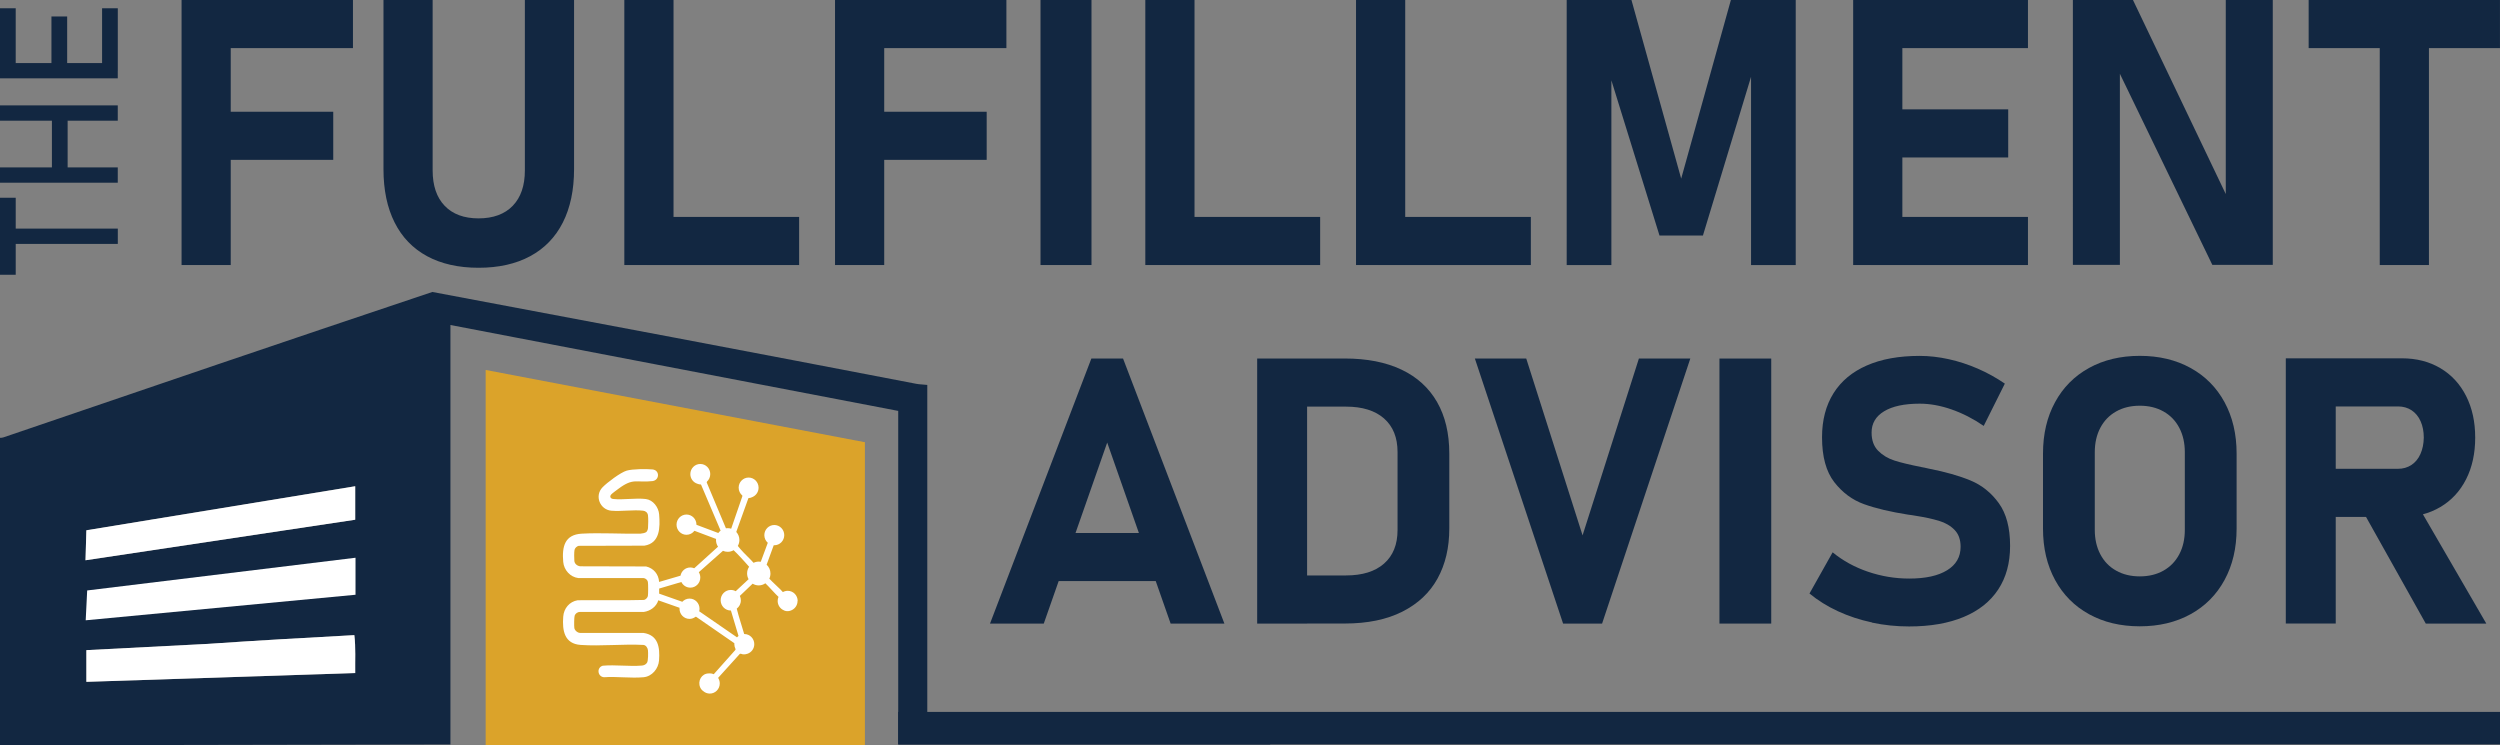 <svg xmlns="http://www.w3.org/2000/svg" id="Layer_1" data-name="Layer 1" viewBox="0 0 743 221.5"><rect x="0" y="0" width="743" height="221.5" fill="#808080" stroke="none"/><defs><style>      .cls-1 {        fill: #fff;      }      .cls-2 {        fill: #122741;      }      .cls-3 {        fill: #dba32a;      }    </style></defs><g><path class="cls-2" d="M0,81.66v-22.89h4.67v22.89H0ZM2.87,72.49v-4.55h32.14v4.55H2.87Z"></path><path class="cls-2" d="M0,35.87v-4.55h35v4.55H0ZM0,54.3v-4.55h35v4.55H0ZM15.43,51.47v-18.01h4.67v18.01h-4.67Z"></path><path class="cls-2" d="M0,21.08V2.45h4.67v18.63H0ZM0,23.29v-4.55h35v4.55H0ZM15.29,21.08V4.9h4.67v16.18h-4.67ZM30.34,21.08V2.45h4.67v18.63h-4.67Z"></path></g><g><path class="cls-2" d="M53.96,0h14.61v78.77h-14.61V0ZM59.3,0h45.6v14.3h-45.6V0ZM59.3,33.21h39.74v14.3h-39.74v-14.3Z"></path><path class="cls-2" d="M126.93,76.14c-4.23-2.29-7.45-5.63-9.65-10.02-2.21-4.39-3.31-9.67-3.31-15.85V0h14.61v50.65c0,4.52,1.19,8.02,3.57,10.51,2.38,2.49,5.74,3.74,10.08,3.74s7.76-1.25,10.16-3.74c2.4-2.49,3.6-5.99,3.6-10.51V0h14.62v50.27c0,6.18-1.11,11.46-3.33,15.85-2.22,4.39-5.46,7.73-9.71,10.02-4.25,2.29-9.36,3.44-15.33,3.44s-11.08-1.15-15.31-3.44Z"></path><path class="cls-2" d="M185.55,0h14.62v78.77h-14.62V0ZM192.06,64.47h45.44v14.3h-45.44v-14.3Z"></path><path class="cls-2" d="M248.17,0h14.62v78.77h-14.62V0ZM253.5,0h45.6v14.3h-45.6V0ZM253.5,33.21h39.74v14.3h-39.74v-14.3Z"></path><path class="cls-2" d="M324.39,78.77h-15.15V0h15.15v78.77Z"></path><path class="cls-2" d="M340.39,0h14.62v78.77h-14.62V0ZM346.9,64.47h45.45v14.3h-45.45v-14.3Z"></path><path class="cls-2" d="M403.01,0h14.62v78.77h-14.62V0ZM409.52,64.47h45.45v14.3h-45.45v-14.3Z"></path><path class="cls-2" d="M514.44,0h19.25v78.77h-13.28V17.61l.53,3.47-14.83,48.92h-12.91l-14.83-47.84.53-4.55v61.16h-13.28V0h19.25l14.78,53.09,14.77-53.09Z"></path><path class="cls-2" d="M550.76,0h14.62v78.77h-14.62V0ZM556.04,0h46.67v14.3h-46.67V0ZM556.04,32.5h40.8v14.3h-40.8v-14.3ZM556.04,64.47h46.67v14.3h-46.67v-14.3Z"></path><path class="cls-2" d="M616.05,0h17.87l28.86,60.35-1.28,1.41V0h13.97v78.71h-17.97l-28.75-59.43,1.28-1.41v60.84h-13.97V0Z"></path><path class="cls-2" d="M686.13,0h56.86v14.3h-56.86V0ZM707.26,6.45h14.62v72.32h-14.62V6.45Z"></path></g><g><path class="cls-2" d="M324.34,106.56h9.43l30.12,78.77h-15.98l-18.85-53.8-18.85,53.8h-15.98l30.12-78.77ZM308.68,158.4h41.44v14.3h-41.44v-14.3Z"></path><path class="cls-2" d="M373.63,106.56h14.84v78.77h-14.84v-78.77ZM381.11,171.02h18.91c4.88,0,8.65-1.17,11.32-3.52s4.01-5.67,4.01-9.97v-23.19c0-4.3-1.34-7.62-4.01-9.97s-6.45-3.52-11.32-3.52h-18.91v-14.3h18.58c6.57,0,12.18,1.1,16.82,3.3s8.17,5.42,10.59,9.64,3.63,9.32,3.63,15.28v22.32c0,5.67-1.16,10.62-3.49,14.84-2.33,4.23-5.82,7.51-10.48,9.86s-10.37,3.52-17.12,3.52h-18.53v-14.3Z"></path><path class="cls-2" d="M438.32,106.56h15.28l16.74,52.55,16.74-52.55h15.28l-26.22,78.77h-11.59l-26.22-78.77Z"></path><path class="cls-2" d="M526.41,185.33h-15.39v-78.77h15.39v78.77Z"></path><path class="cls-2" d="M556.39,185c-3.59-.76-6.97-1.87-10.13-3.33-3.16-1.46-5.99-3.22-8.48-5.28l6.88-12.24c3.03,2.49,6.54,4.42,10.51,5.77,3.97,1.35,8.05,2.03,12.24,2.03,4.84,0,8.59-.82,11.27-2.47,2.67-1.64,4.01-3.96,4.01-6.96v-.05c0-2.09-.6-3.76-1.79-4.98-1.19-1.23-2.75-2.13-4.66-2.71-1.91-.58-4.37-1.1-7.37-1.57-.11-.04-.21-.05-.3-.05s-.19-.02-.3-.05l-1.19-.16c-5.27-.83-9.64-1.87-13.11-3.12-3.47-1.25-6.41-3.43-8.83-6.55-2.42-3.12-3.63-7.56-3.63-13.3v-.05c0-5.09,1.14-9.44,3.41-13.06s5.58-6.37,9.91-8.26c4.33-1.9,9.57-2.84,15.71-2.84,2.82,0,5.7.33,8.64.98,2.94.65,5.82,1.59,8.64,2.82s5.49,2.71,8.02,4.44l-6.28,12.57c-3.03-2.09-6.2-3.72-9.51-4.88-3.3-1.16-6.47-1.73-9.51-1.73-4.55,0-8.07.75-10.56,2.25-2.49,1.5-3.74,3.6-3.74,6.31v.05c0,2.28.65,4.07,1.95,5.39,1.3,1.32,2.91,2.28,4.82,2.9s4.61,1.26,8.07,1.95c.14.04.29.06.43.08.14.02.29.05.43.08.22.04.42.08.62.14.2.05.41.1.62.14,4.98.97,9.15,2.16,12.49,3.55,3.34,1.39,6.13,3.63,8.37,6.72s3.36,7.31,3.36,12.65v.11c0,5.02-1.17,9.32-3.52,12.89-2.35,3.58-5.77,6.3-10.27,8.18-4.5,1.88-9.91,2.82-16.23,2.82-3.76,0-7.43-.38-11.02-1.14Z"></path><path class="cls-2" d="M620.86,182.54c-4.35-2.4-7.72-5.8-10.1-10.18-2.38-4.39-3.58-9.47-3.58-15.25v-22.32c0-5.78,1.19-10.86,3.58-15.25,2.38-4.39,5.75-7.78,10.1-10.18,4.35-2.4,9.38-3.6,15.09-3.6s10.73,1.2,15.09,3.6c4.35,2.4,7.72,5.8,10.1,10.18,2.38,4.39,3.58,9.47,3.58,15.25v22.32c0,5.78-1.19,10.86-3.58,15.25-2.38,4.39-5.75,7.78-10.1,10.18-4.35,2.4-9.38,3.6-15.09,3.6s-10.74-1.2-15.09-3.6ZM642.99,169.59c2.02-1.14,3.58-2.75,4.69-4.85,1.1-2.09,1.65-4.51,1.65-7.26v-23.08c0-2.75-.55-5.17-1.65-7.26-1.1-2.09-2.66-3.71-4.69-4.85s-4.37-1.71-7.04-1.71-5.02.57-7.04,1.71c-2.02,1.14-3.58,2.75-4.69,4.85-1.1,2.09-1.65,4.51-1.65,7.26v23.08c0,2.75.55,5.17,1.65,7.26,1.1,2.1,2.66,3.71,4.69,4.85,2.02,1.14,4.37,1.71,7.04,1.71s5.02-.57,7.04-1.71Z"></path><path class="cls-2" d="M679.34,106.5h14.84v78.82h-14.84v-78.82ZM685.25,139.33h27.41c1.52,0,2.85-.38,4.01-1.14,1.16-.76,2.05-1.84,2.68-3.25.63-1.41.97-3.03,1-4.88,0-1.84-.32-3.47-.95-4.88s-1.53-2.49-2.68-3.25c-1.16-.76-2.51-1.14-4.06-1.14h-27.41v-14.3h28.6c4.33,0,8.14.98,11.43,2.93s5.83,4.7,7.64,8.26,2.71,7.68,2.71,12.38-.9,8.82-2.71,12.38-4.36,6.31-7.67,8.26c-3.3,1.95-7.11,2.93-11.4,2.93h-28.6v-14.3ZM701.82,151.2l15.87-2.49,21.24,36.62h-17.99l-19.12-34.13Z"></path></g><g><polygon class="cls-3" points="150.7 123.6 153.18 216.98 256.99 221.5 256.99 131.42 150.7 123.6"></polygon><path class="cls-3" d="M256.99,131.42v90.09h-112.65v-111.56l112.65,21.47ZM225.33,160.71l-5.19-17.12c6.05-5.22-2.35-13.5-7.38-7.81-3.02,3.41-.56,8.28,3.64,8.92,1.02,3.5,2,7.01,3.07,10.49.35,1.14,2.33,6.24,2.04,6.86-.18.4-1.31,1.4-1.67,2.02-.83,1.46-1.39,3.39-.85,5.03-7.21,3.96-14.38,7.99-21.38,12.3-1.45-.75-2.72-1.62-4.41-1.79-6.76-.68-14.79.33-21.75,0-1.32-.06-3.81-.19-4.98-.52-4.76-1.35-4.48-9.56,1.05-10.23,7.51-.91,16.53.84,24.25-.37,5.4-.85,9.05-6.39,6.58-11.58-3.82-8.06-14.47-3.68-21.06-5.39-3.13-.81-4.08-4.44-1.92-6.75,2.11-2.24,9.46-.99,12.6-1.29,4.16-.39,4.06-5.09.52-5.52-2.37-.28-7.78-.21-10.22.01-12.29,1.09-12.54,18.16.03,19.34,3.88.37,9.39-.6,12.95.15,1.47.31,2.83,1.74,2.5,3.3-.39,1.85-2.64,2.42-4.25,2.57-6.84.66-14.58-.51-21.46.02-13.76,1.07-13.23,20.07-.75,21.46,7.52.84,16.42-.58,24.08.02,5.87.46,6.56,6.75,1.96,8.26-6.79,2.22-20.31-3.28-23.89,5.71-1.63,4.1-.13,8.89,3.91,10.84,3,1.45,11.18,1.45,14.61,1.13,3.62-.33,3.98-5.07.26-5.52-2.72-.33-16.96,1.8-13.73-4.54.64-1.26,2.48-1.62,3.77-1.73,7.45-.66,18.22,2.71,22.27-5.51l12.92,5.54c.09.79-.03,1.59.1,2.38.15.88,1.14,2.7,1.15,2.95.03.69-3.26,3.55-3.63,4.52-2.44-.16-4.74.92-4.93,3.6-.34,4.67,6.77,5.9,7.55.7.08-.5-.24-.95-.08-1.35.5-1.29,3.23-3.05,3.92-4.49.57-.46,1.19.21,1.86.27,7.95.69,11.41-8.16,5.34-13.2-.57-.47-1.31-.13-1.05-1.31l2.89-17.77c.06-.11,2.12-.84,2.35-.86.41-.04,2.67,2.38,3.17,2.89.98,1.01,5.24,5.34,5.62,6.17.63,1.36-.43,2.64,1.08,4.69,3.47,4.7,11.13,1.16,9.2-4.75-.67-2.07-3.01-3.78-5.22-3.55-.53.05-1.84.7-2.05.61-.68-.31-2.24-2.51-2.87-3.16-1.85-1.9-3.75-3.77-5.73-5.53.72-1.68,1.18-3.07,1.02-4.95-.13-1.51-.82-2.5-1.28-3.85l4.94-7.66c4.24.15,7.62-3.16,5.9-7.46-2.25-5.61-11.4-3.31-10.28,3.21.36,2.11,1.55,1.11.15,3.68-1.16,2.11-2.97,3.92-3.91,6.18-.62-.21-3.1-.12-3.34-.27Z"></path><path class="cls-2" d="M377.5,221.24h-110.55v-99.12l-133.08-25.53v124.66l-133.87.26v-91.4c.36.04.7-.02,1.04-.13,42.45-14.5,84.92-28.97,127.45-43.21,47.98,9,95.96,18.08,143.89,27.31.97.19,2.2.18,3.21.32v98.73h101.91v8.12ZM105.57,144.51l-79.9,13.09-.26,8.91,80.16-12.05v-9.95ZM105.31,177.25c-.26-3.49.6-7.15.27-10.62-.03-.31-.02-.77-.39-.84l-79.09,9.66c-.74.23-.41,3.91-.42,4.82,0,.54-.25,1.02-.25,1.53,0,.71.46,1.67.23,2.52,25.83-2.15,51.59-4.71,77.42-7.07.74-.07,1.49.04,2.23,0ZM25.67,193.22v9.43l79.9-2.62c-.06-3.75.18-7.53-.26-11.26-14.63.79-29.27,1.61-43.88,2.62l-35.76,1.84Z"></path><path class="cls-1" d="M25.67,193.22l35.76-1.84c14.61-1,29.26-1.83,43.88-2.62.45,3.73.2,7.51.26,11.26l-79.9,2.62v-9.43Z"></path><polygon class="cls-1" points="105.57 144.51 105.57 154.46 25.41 166.51 25.67 157.6 105.57 144.51"></polygon><path class="cls-3" d="M222.64,174.14c-.54,2.24-2.48,18.55-3.27,19.11-.34.24-1.46.34-2.12.71-.6.34-1.53,1.63-1.99,1.59-1.68-1.26-13.11-5.31-13.67-6.24-.29-.48-.06-1.71-.19-2.43-.16-.92-.83-1.64-.99-2.55l19.91-11.42c.79-.19,1.34,1.21,2.32,1.24Z"></path><polyline class="cls-2" points="22.7 174.13 22.7 185.73 108.24 179.93 108.24 163.16 22.7 172.88"></polyline><polygon class="cls-1" points="25.91 175.48 105.66 165.76 105.66 176.76 25.47 184.35 25.91 175.48"></polygon><path class="cls-1" d="M237.07,178.6c0-1.66-1.33-3.01-2.96-3.01-.52,0-1.02.14-1.44.38-.54-.71-3.19-3.04-4.03-4,.22-.46.34-.98.34-1.53,0-1.03-.44-1.96-1.14-2.61l2.11-5.78c.06,0,.11,0,.17,0,1.64,0,2.96-1.35,2.96-3.01s-1.33-3.01-2.96-3.01-2.96,1.35-2.96,3.01c0,.91.4,1.73,1.03,2.28l-2.09,5.64c-.19-.03-.39-.05-.6-.05-.55,0-1.07.13-1.53.36-1.22-1.37-2.68-2.66-3.87-4.03-.11-.13-.73-.84-.82-.99.3-.52.47-1.12.47-1.76,0-.92-.35-1.75-.91-2.38,0-.03,0-.05,0-.08l3.59-9.98c.47-.03.89-.16,1.26-.36,1.04-.47,1.76-1.52,1.76-2.75,0-1.66-1.33-3.01-2.96-3.01s-2.96,1.35-2.96,3.01c0,.94.43,1.79,1.1,2.34.01.08,0,.17-.02.27l-3.3,9.58c-.33-.1-.67-.16-1.03-.16-.18,0-.35.01-.53.04l-5.71-13.62c-.01-.07.02-.16.07-.25.6-.55.98-1.35.98-2.24,0-1.66-1.33-3.01-2.96-3.01s-2.96,1.35-2.96,3.01c0,1.35.88,2.49,2.09,2.87.33.14.69.22,1.08.23l5.83,13.7c-.26.2-.49.44-.69.71l-6.49-2.44s0-.02,0-.04c0-1.66-1.33-3.01-2.96-3.01s-2.96,1.35-2.96,3.01,1.33,3.01,2.96,3.01c.96,0,1.82-.47,2.36-1.19l6.43,2.42c0,.11-.02.22-.02.33,0,.74.22,1.42.6,1.98l-7.03,6.37s-.05.02-.07.03c-.35-.15-.73-.23-1.14-.23-1.45,0-2.65,1.05-2.91,2.44l-6.36,1.86s0-.02,0-.02c-.17-2.32-1.65-4.06-3.87-4.58l-19.55-.05c-.84-.08-1.66-.66-1.77-1.56-.07-.61-.08-2.75.05-3.31.13-.58.65-1.05,1.2-1.21l19.56-.05c4.69-.74,4.7-5.46,4.39-9.31-.17-2.11-1.8-4.28-3.95-4.55-2.99-.37-6.65.3-9.68-.01-.78-.08-1.18-.68-.63-1.33.31-.36,1.71-1.37,2.18-1.72,4.47-3.33,5.23-1.72,10.08-2.27,2.17-.25,2.25-3.26,0-3.47-1.84-.18-5.9-.14-7.64.36-1.81.52-5.84,3.55-7.19,4.96-2.44,2.53-.77,6.65,2.62,6.95,2.99.26,6.53-.34,9.47,0,.74.09,1.31.58,1.42,1.34.12.84.09,2.94.01,3.81-.04.45-.21.86-.48,1.17-.41.31-1.13.44-1.75.5-.04,0-.07,0-.11,0-5.69.1-11.71-.31-17.34,0-5.09.28-5.92,3.86-5.52,8.39.21,2.42,2.09,4.52,4.5,4.81h19.38c.57.05,1.17.55,1.28,1.12.11.55.11,3.67,0,4.22-.1.5-.64,1.04-1.13,1.16-6.56.19-13.16.01-19.74.09-2.45.41-4.11,2.41-4.29,4.89-.31,4.14.34,8.05,5.18,8.39,6.06.42,12.59-.32,18.69,0,.72.09,1.23.86,1.31,1.56.08.75.09,3.09-.25,3.68-.32.56-.9.83-1.52.89-3.74.33-7.91-.3-11.69.05-1.89.6-1.49,3.28.4,3.42,3.78-.27,8.02.35,11.75,0,2.52-.23,4.44-2.54,4.61-5.03.28-3.85-.23-7.48-4.63-8.14h-18.8c-.75.01-1.64-.72-1.75-1.46-.09-.61-.07-3.16.1-3.69.21-.62.89-1.09,1.54-1.09h19.03c1.92-.28,3.72-1.54,4.29-3.47.08-.26.12-.5.15-.74-.03.24-.08.49-.16.76l6.32,2.22c0,.1-.01.19-.01.29,0,1.66,1.33,3.01,2.96,3.01.69,0,1.32-.24,1.82-.64.07,0,.13,0,.18.03l11.34,7.84c0,.09-.01.19-.01.28,0,.49.12.95.32,1.36l.04.3-6.47,7.27c-.36-.16-.76-.25-1.18-.25-.12,0-.24,0-.36.02-2.08.03-3.35,2.26-2.48,4.18.21.46.52.82.89,1.07.52.46,1.2.74,1.95.74,1.64,0,2.96-1.35,2.96-3.01,0-.61-.18-1.19-.49-1.66l6.38-7.05c.26-.3.64.02.98.05.48.05.92-.01,1.31-.15,1.21-.38,2.08-1.52,2.08-2.87,0-1.66-1.33-3.01-2.96-3.01-.01,0-.03,0-.04,0-.72-2.51-1.59-5.02-2.21-7.54.74-.56,1.22-1.45,1.22-2.46,0-.48-.11-.93-.3-1.33l3.8-3.63c.53.32,1.14.51,1.8.51.74,0,1.42-.23,1.98-.63.9.82,3.19,3.43,3.91,4.04-.16.37-.25.78-.25,1.21,0,1.1.58,2.06,1.44,2.58.75.51,1.75.65,2.77.14.02-.01.05-.02.07-.04.01,0,.03-.01.04-.02,0,0,.02,0,.02-.01.94-.51,1.57-1.5,1.57-2.66ZM219.46,189.02c-.16.12-.31.26-.44.41-.04-.03-.08-.06-.11-.1l-11.11-7.66c.06-.24.1-.5.1-.76,0-1.66-1.33-3.01-2.96-3.01-.85,0-1.62.37-2.16.95l-6.88-2.42s0-.01,0-.02c.02-.4.02-.79,0-1.19,0-.1,0-.2,0-.3l6.57-1.94s.03,0,.04,0c.48.99,1.49,1.67,2.66,1.67,1.64,0,2.96-1.35,2.96-3.01,0-.58-.16-1.12-.44-1.58l7.18-6.36c.43.2.91.3,1.41.3.64,0,1.23-.17,1.75-.48.27.19,1.69,1.71,1.98,2.01.9.94,1.76,1.94,2.63,2.91-.38.56-.6,1.24-.6,1.98,0,.62.16,1.21.44,1.72l-3.83,3.57c-.43-.24-.92-.38-1.45-.38-1.67,0-3.02,1.37-3.02,3.06s1.35,3.06,3.02,3.06c.01,0,.02,0,.03,0l2.25,7.53Z"></path><rect class="cls-2" x="266.95" y="211.58" width="476.05" height="9.66"></rect></g></svg>